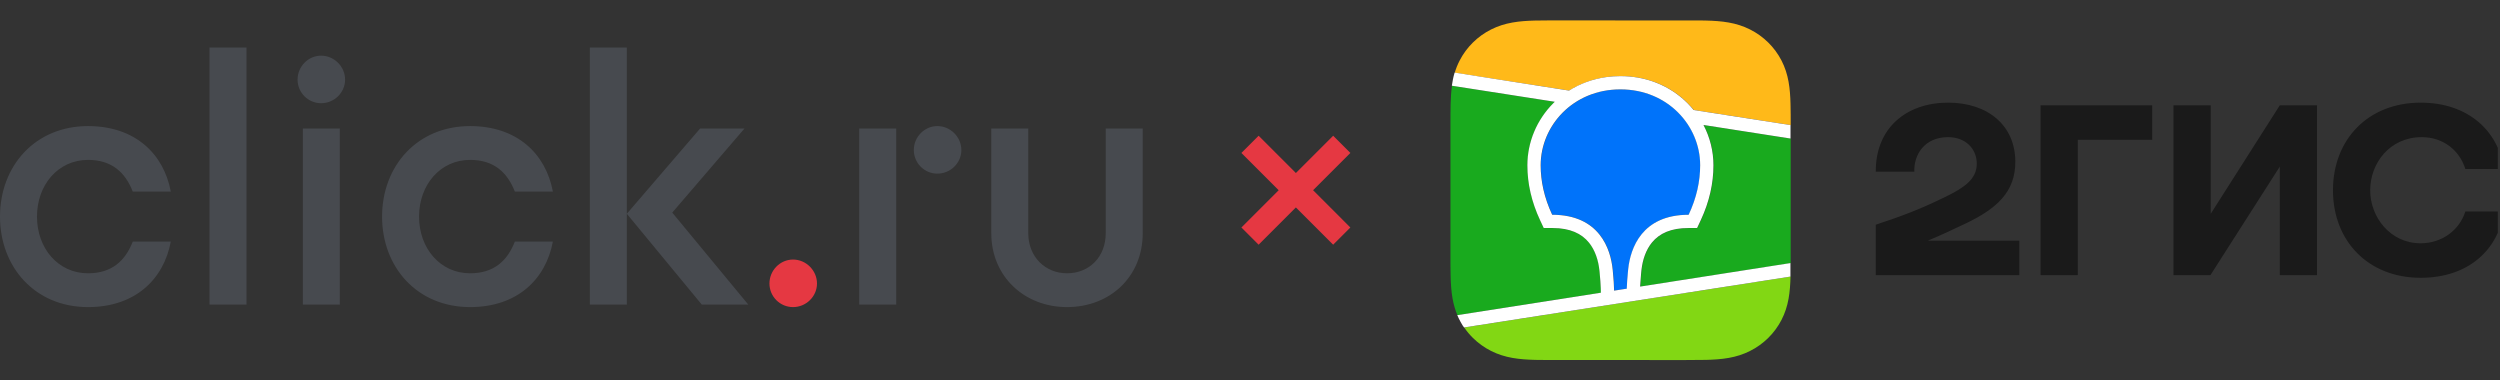 <?xml version="1.0" encoding="UTF-8"?> <svg xmlns="http://www.w3.org/2000/svg" width="368" height="56" viewBox="0 0 368 56" fill="none"><rect x="0" y="0" width="368" height="56" fill="#333333" stroke="none"/><path d="M116.736 38.206C114.817 38.206 113.263 39.813 113.263 41.731C113.263 43.65 114.817 45.204 116.736 45.204C118.654 45.204 120.261 43.65 120.261 41.731C120.261 39.813 118.654 38.206 116.736 38.206Z" fill="#E53842"></path><path d="M50.798 11.719C50.798 13.637 49.191 15.192 47.275 15.192C45.357 15.192 43.802 13.637 43.802 11.719C43.802 9.8 45.357 8.193 47.275 8.193C49.191 8.193 50.798 9.8 50.798 11.719ZM44.58 44.842H50.021V18.924H44.58V44.842ZM30.842 44.842H36.285V7.002H30.842V44.842ZM86.825 7V44.842H92.268V7H86.825ZM12.958 23.536C16.483 23.536 18.454 25.404 19.543 28.202H25.141C24.102 22.656 19.904 18.56 12.958 18.56C5.132 18.56 0 24.47 0 31.882C0 39.294 5.132 45.204 12.958 45.204C19.904 45.204 24.102 41.108 25.141 35.562H19.543C18.454 38.362 16.483 40.228 12.958 40.228C8.553 40.228 5.444 36.548 5.444 31.882C5.444 27.218 8.553 23.536 12.958 23.536ZM69.2 23.536C72.726 23.536 74.696 25.404 75.785 28.202H81.383C80.345 22.656 76.146 18.56 69.2 18.56C61.374 18.56 56.242 24.47 56.242 31.882C56.242 39.294 61.374 45.204 69.2 45.204C76.146 45.204 80.345 41.108 81.383 35.562H75.785C74.696 38.362 72.726 40.228 69.2 40.228C64.795 40.228 61.684 36.548 61.684 31.882C61.684 27.218 64.795 23.536 69.2 23.536ZM137.987 18.56C136.068 18.56 134.514 20.167 134.514 22.085C134.514 24.004 136.068 25.559 137.987 25.559C139.905 25.559 141.512 24.004 141.512 22.085C141.512 20.167 139.905 18.56 137.987 18.56ZM162.764 18.924V34.319C162.764 37.844 160.328 40.228 157.062 40.228C153.9 40.228 151.361 37.844 151.361 34.319V18.924H145.917V34.319C145.917 40.746 150.843 45.204 157.062 45.204C163.387 45.204 168.208 40.746 168.208 34.319V18.924H162.764ZM126.479 44.842H131.922V18.924H126.479V44.842ZM109.582 18.924H103.049L92.268 31.468L103.308 44.842H110.152L98.955 31.295L109.582 18.924Z" fill="#474A4F"></path><path d="M184 21.247L190.754 28M190.754 28L197.507 34.754M190.754 28L184 34.754M190.754 28L197.507 21.247" stroke="#E53842" stroke-width="3.582"></path><g clip-path="url(#clip0_3724_1430)"><path d="M214.53 46.394C214.203 45.623 213.977 44.83 213.825 43.994C213.628 42.916 213.564 41.815 213.534 40.725C213.52 40.225 213.514 39.724 213.511 39.224L213.507 38.332L213.507 18.58C213.507 17.985 213.507 17.39 213.511 16.797C213.514 16.295 213.52 15.795 213.534 15.294C213.558 14.406 213.605 13.511 213.728 12.627L228.884 14.991C228.812 15.06 228.741 15.129 228.671 15.2C226.237 17.642 224.854 20.933 224.854 24.335C224.854 27.041 225.466 29.739 226.733 32.448L227.26 33.575H228.506L228.583 33.575C231.135 33.591 232.826 34.37 233.931 35.741C234.804 36.826 235.303 38.286 235.463 39.867L235.49 40.141L235.505 40.3C235.584 41.136 235.633 41.825 235.653 42.364L235.657 42.463L235.659 42.527L235.661 42.652L235.671 43.096L214.53 46.394Z" fill="#19AA1E"></path><path d="M263.591 20.405L263.591 37.44C263.591 37.873 263.591 38.307 263.59 38.741L241.452 42.194C241.474 41.709 241.518 41.114 241.583 40.411L241.603 40.198L241.614 40.088L241.639 39.837L241.644 39.788C241.814 38.215 242.321 36.774 243.197 35.705C244.313 34.343 246.02 33.575 248.593 33.575H249.839L250.366 32.448L250.403 32.367C251.644 29.685 252.244 27.014 252.244 24.335C252.244 22.262 251.731 20.23 250.779 18.406L263.591 20.405Z" fill="#19AA1E"></path><path d="M263.59 18.418L263.59 17.678L263.587 16.787C263.585 16.285 263.578 15.785 263.564 15.284C263.535 14.194 263.469 13.094 263.273 12.015C263.074 10.92 262.749 9.902 262.235 8.907C261.731 7.929 261.073 7.035 260.288 6.261C259.502 5.484 258.595 4.835 257.605 4.338C256.598 3.831 255.566 3.51 254.457 3.314C253.364 3.12 252.249 3.055 251.144 3.026C250.934 3.02 250.724 3.016 250.386 3.013L228.096 3.004L225.953 3.026C224.848 3.055 223.734 3.12 222.641 3.314C221.531 3.51 220.5 3.831 219.492 4.338C218.502 4.835 217.596 5.484 216.81 6.261C216.024 7.035 215.366 7.929 214.862 8.907C214.559 9.494 214.321 10.09 214.137 10.704L230.988 13.333C233.165 11.958 235.754 11.204 238.548 11.204C242.419 11.204 245.895 12.65 248.427 15.19C248.746 15.511 249.047 15.846 249.33 16.194L263.59 18.418Z" fill="#FFB919"></path><path d="M263.565 40.711L263.565 40.715C263.536 41.805 263.47 42.906 263.274 43.984C263.075 45.079 262.75 46.098 262.236 47.093C261.732 48.07 261.074 48.964 260.288 49.739C259.503 50.514 258.596 51.165 257.606 51.662C256.599 52.169 255.567 52.49 254.458 52.686C253.365 52.88 252.25 52.945 251.145 52.974L247.816 53L226.712 52.987C226.374 52.984 226.164 52.98 225.954 52.974C224.849 52.945 223.734 52.88 222.642 52.686C221.532 52.49 220.5 52.169 219.493 51.662C218.502 51.165 217.596 50.514 216.811 49.739C216.334 49.269 215.904 48.755 215.527 48.205L263.565 40.711Z" fill="#82D714"></path><path fill-rule="evenodd" clip-rule="evenodd" d="M238.549 13.156C245.541 13.156 250.288 18.529 250.288 24.325C250.288 26.652 249.779 29.073 248.593 31.611C241.712 31.611 240.014 36.531 239.693 39.626L239.672 39.832C239.563 40.936 239.5 41.823 239.483 42.491L237.62 42.782L237.619 42.721C237.612 42.021 237.546 41.038 237.42 39.774L237.415 39.719C237.118 36.63 235.456 31.611 228.506 31.611C227.319 29.073 226.811 26.652 226.811 24.325C226.811 18.529 231.557 13.156 238.549 13.156Z" fill="#0073FA"></path><path fill-rule="evenodd" clip-rule="evenodd" d="M286.756 15.109C280.651 15.109 276.073 18.82 276.113 25.266H281.786C281.708 22.688 283.351 20.188 286.756 20.188C289.338 20.188 290.981 21.906 290.981 24.094C290.981 26.359 289.182 27.609 286.286 29.016C282.491 30.852 280.221 31.711 276.113 33.078V40.5H297.242V35.422H283.782C285.743 34.606 287.652 33.709 289.377 32.883C293.955 30.695 296.655 28.234 296.655 23.82C296.655 18.508 292.664 15.109 286.756 15.109ZM305.85 20.578H316.806V15.5H300.372V40.5H305.85V20.578ZM325.415 15.5H319.937V40.5H325.375L335.588 24.523V40.5H341.066V15.5H335.588L325.415 31.477V15.5ZM368.573 31.125H362.9C362.039 33.898 359.417 35.812 356.326 35.812C351.826 35.812 348.892 31.945 348.892 28C348.892 24.055 351.748 20.188 356.483 20.188C359.613 20.188 362.039 22.102 362.9 24.875H368.573C367.752 19.289 363.33 15.109 356.326 15.109C348.579 15.109 343.414 20.539 343.414 28C343.414 35.461 348.579 40.891 356.326 40.891C363.33 40.891 367.752 36.789 368.573 31.125Z" fill="#1A1A1A"></path><path fill-rule="evenodd" clip-rule="evenodd" d="M214.51 46.39C214.706 46.885 215.304 47.989 215.511 48.203L263.552 40.714V38.724L241.428 42.185C241.45 41.699 241.494 41.104 241.559 40.402L241.579 40.188L241.59 40.079L241.615 39.828L241.62 39.778C241.791 38.206 242.297 36.764 243.173 35.695C244.289 34.334 245.996 33.565 248.569 33.565H249.815L250.342 32.438L250.379 32.357C251.62 29.675 252.22 27.005 252.22 24.326C252.22 22.252 251.707 20.221 250.755 18.397L263.564 20.395V18.412L249.307 16.194C249.024 15.846 248.723 15.511 248.404 15.19C247.098 13.88 245.541 12.861 243.808 12.181C242.391 11.625 240.857 11.296 239.246 11.221C239.008 11.21 238.767 11.204 238.525 11.204C237.827 11.204 237.141 11.251 236.471 11.343C234.462 11.62 232.598 12.302 230.965 13.333L214.12 10.685C213.912 11.368 213.796 12.052 213.711 12.619L228.86 14.982C228.788 15.05 228.717 15.12 228.647 15.19C226.213 17.633 224.83 20.923 224.83 24.326C224.83 27.032 225.443 29.729 226.709 32.438L227.236 33.565H228.482L228.559 33.566C231.112 33.581 232.803 34.361 233.907 35.732C234.781 36.817 235.28 38.276 235.439 39.857L235.466 40.132L235.481 40.29C235.56 41.126 235.609 41.816 235.629 42.354L235.633 42.453L235.635 42.517L235.638 42.642L235.647 43.086L214.51 46.39ZM238.525 13.157C245.518 13.157 250.264 18.53 250.264 24.325C250.264 26.652 249.755 29.073 248.569 31.612C241.688 31.612 239.99 36.531 239.669 39.626L239.648 39.832C239.54 40.937 239.477 41.823 239.46 42.491L237.596 42.782L237.595 42.722C237.588 42.021 237.522 41.039 237.397 39.774L237.391 39.719C237.094 36.631 235.432 31.612 228.482 31.612C227.295 29.073 226.787 26.652 226.787 24.325C226.787 18.53 231.533 13.157 238.525 13.157Z" fill="white"></path></g><defs><clipPath id="clip0_3724_1430"><rect width="154.167" height="50" fill="white" transform="translate(213.507 3)"></rect></clipPath></defs></svg> 